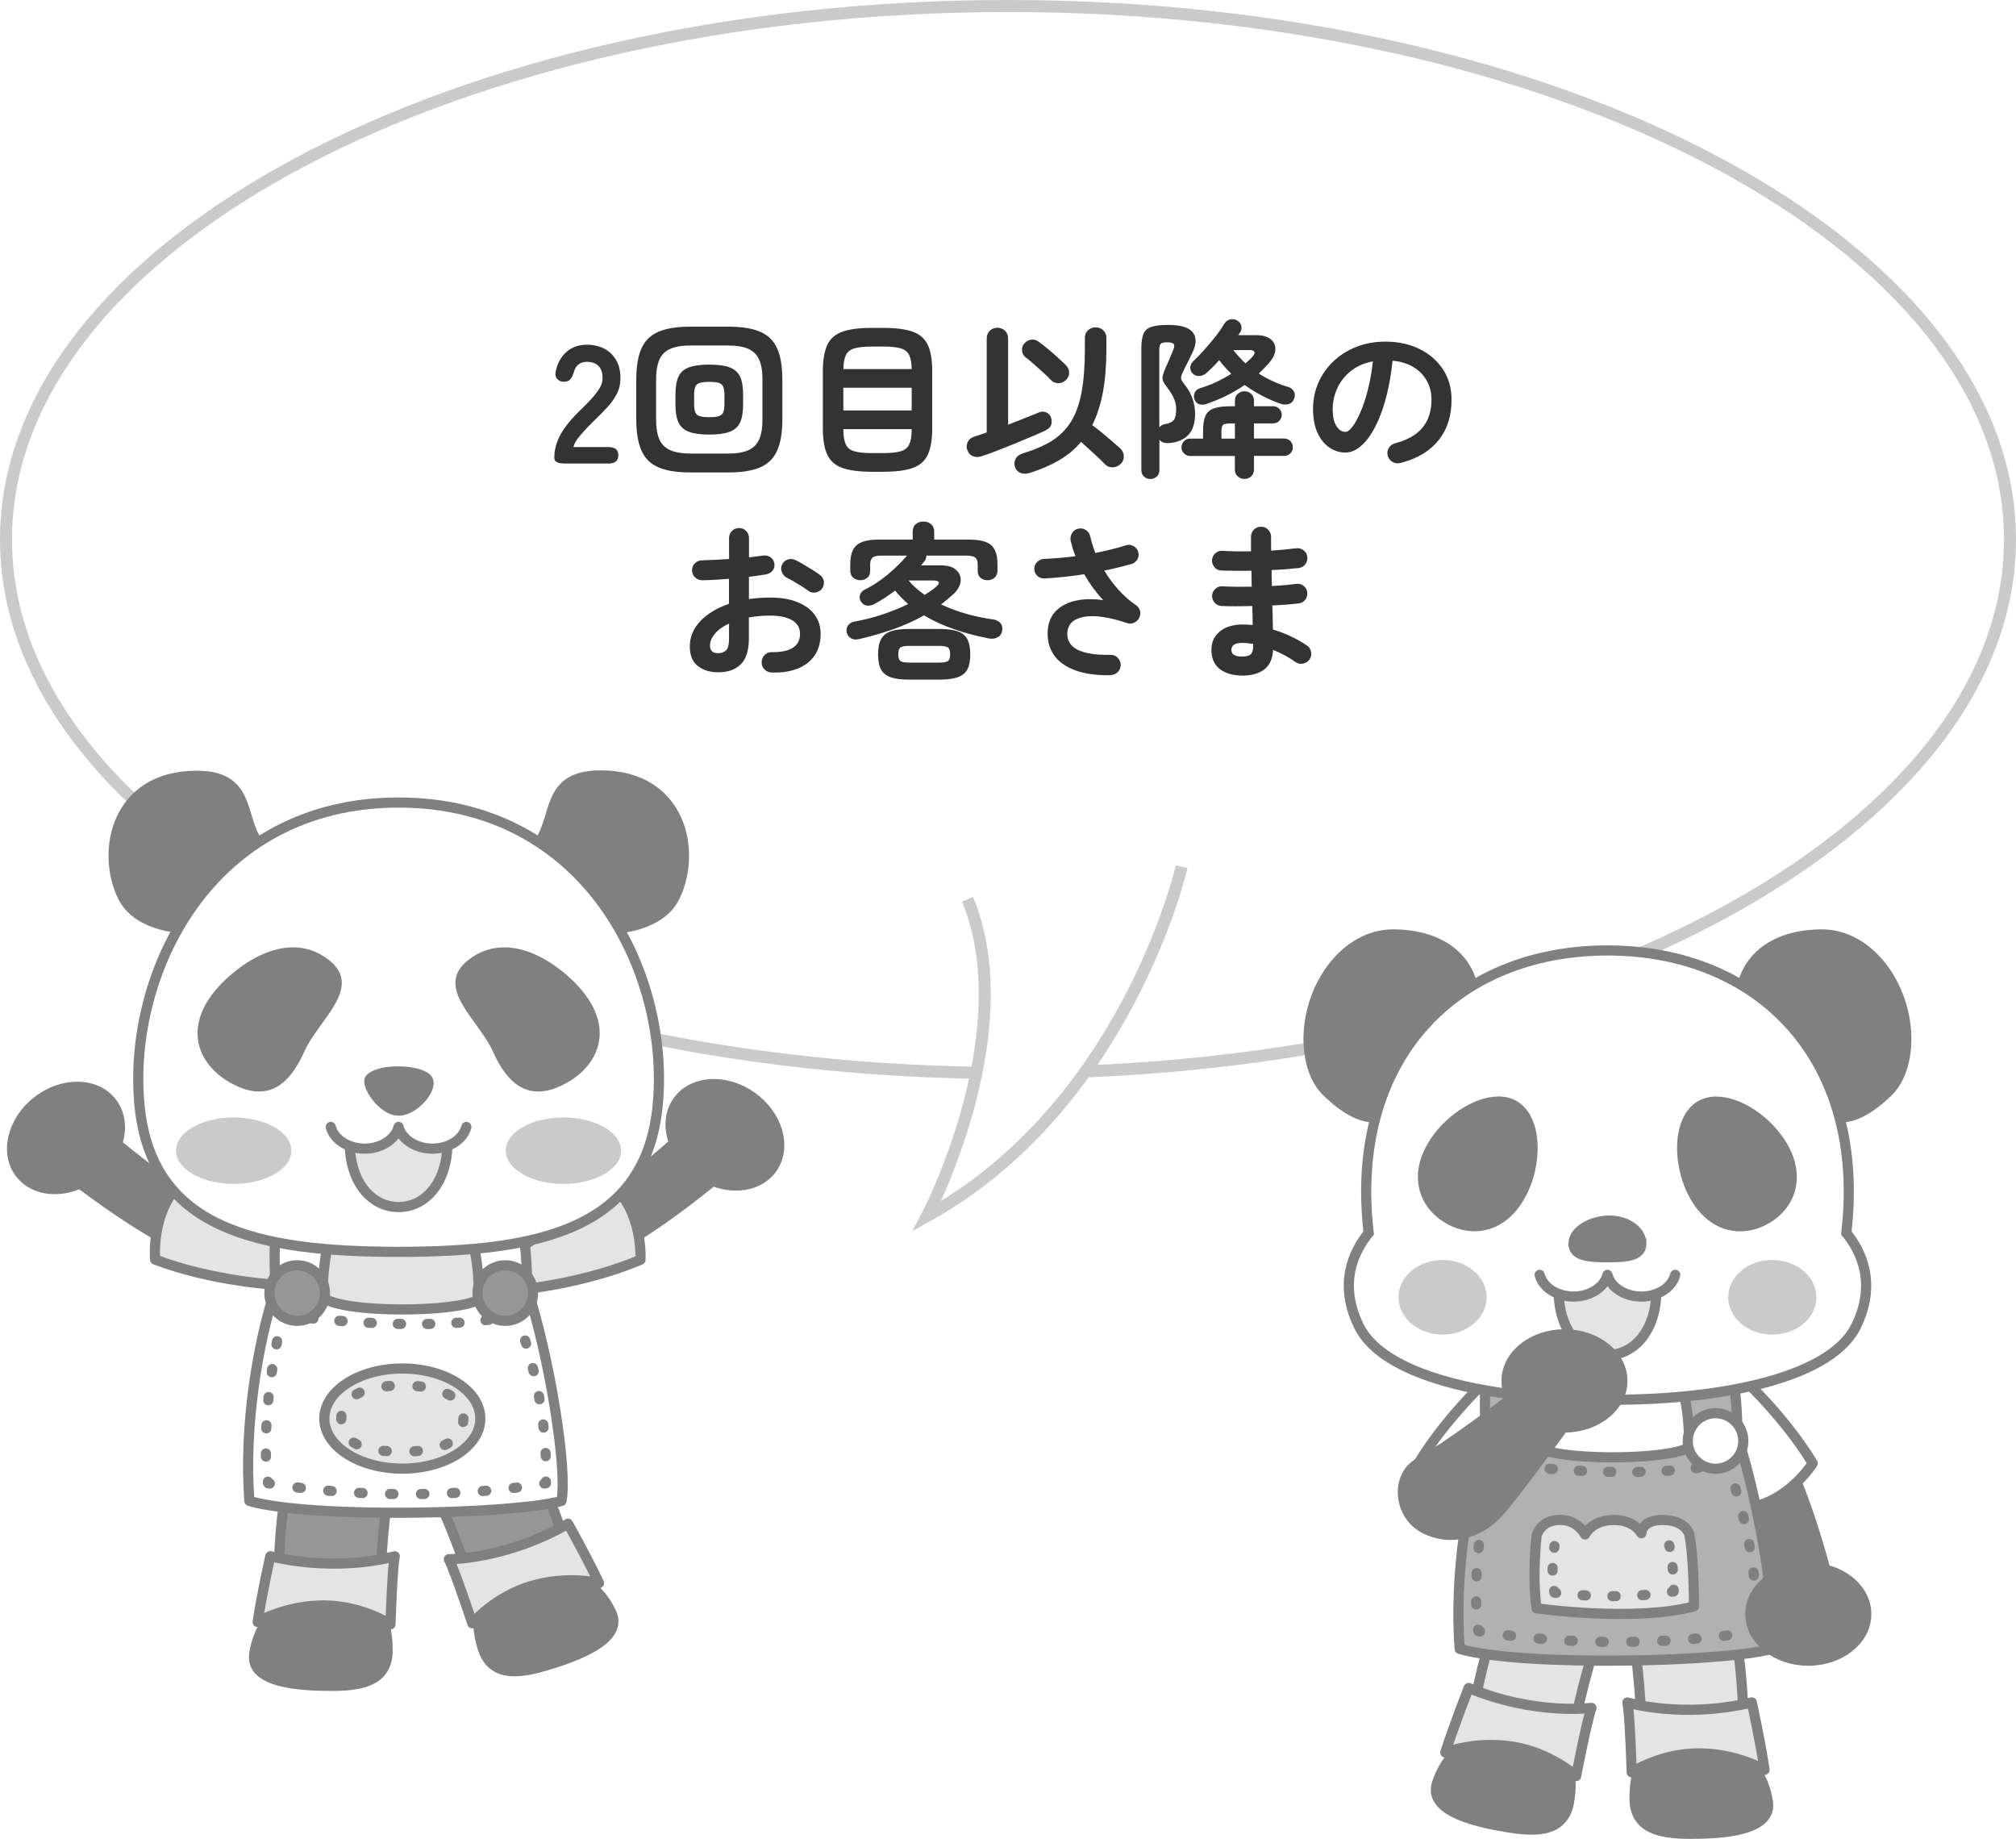 <?xml version="1.0" encoding="UTF-8"?><svg id="_レイヤー_2" xmlns="http://www.w3.org/2000/svg" viewBox="0 0 335.48 305.94"><defs><style>.cls-1,.cls-2,.cls-3,.cls-4,.cls-5,.cls-6,.cls-7,.cls-8,.cls-9,.cls-10,.cls-11,.cls-12,.cls-13,.cls-14,.cls-15,.cls-16,.cls-17{stroke:gray;stroke-linecap:round;stroke-width:1.69px;}.cls-1,.cls-3,.cls-18,.cls-16{stroke-miterlimit:10;}.cls-1,.cls-9,.cls-19{fill:gray;}.cls-2{stroke-dasharray:0 0 .57 4.6;}.cls-2,.cls-3,.cls-4,.cls-5,.cls-6,.cls-7,.cls-8,.cls-12,.cls-14,.cls-17{fill:none;}.cls-2,.cls-4,.cls-5,.cls-6,.cls-7,.cls-8,.cls-9,.cls-10,.cls-11,.cls-12,.cls-13,.cls-14,.cls-15,.cls-17{stroke-linejoin:round;}.cls-4{stroke-dasharray:0 0 .55 4.42;}.cls-5{stroke-dasharray:0 0 .54 4.33;}.cls-18{stroke:#cacaca;stroke-width:2px;}.cls-18,.cls-13,.cls-16,.cls-20{fill:#fff;}.cls-6{stroke-dasharray:0 0 .53 4.24;}.cls-7{stroke-dasharray:0 0 .57 4.58;}.cls-8{stroke-dasharray:0 0 .42 3.37;}.cls-10{fill:#b1b1b1;}.cls-11,.cls-21{fill:#e4e4e4;}.cls-12{stroke-dasharray:0 0 .42 3.4;}.cls-14{stroke-dasharray:0 0 .52 4.18;}.cls-15{fill:#979797;}.cls-19,.cls-22,.cls-23,.cls-20,.cls-21{stroke-width:0px;}.cls-22{fill:#cacaca;}.cls-23{fill:#333;}</style></defs><g id="_内容"><ellipse class="cls-20" cx="167.74" cy="89.76" rx="166.74" ry="88.76"/><path class="cls-22" d="M167.74,2c91.39,0,165.74,39.37,165.74,87.76s-74.35,87.76-165.74,87.76S2,138.16,2,89.76,76.35,2,167.74,2M167.74,0C75.1,0,0,40.19,0,89.76s75.1,89.76,167.74,89.76,167.74-40.19,167.74-89.76S260.38,0,167.74,0h0Z"/><path class="cls-18" d="M196.64,144.19s-9,39.61-42.37,58.13c0,0,15.96-30.42,6.73-52.71"/><path class="cls-23" d="M93.89,77.11c-1.1,0-1.65-.31-1.65-.92,0-1.34.35-2.65,1.05-3.92.7-1.27,1.87-2.69,3.51-4.26.58-.56,1.13-1.12,1.65-1.69s.95-1.13,1.29-1.68c.34-.55.51-1.08.53-1.58.02-.97-.2-1.69-.66-2.16-.46-.47-1.11-.7-1.95-.7-1.14,0-1.87.58-2.18,1.74-.15.5-.34.89-.57,1.16-.23.27-.59.41-1.08.41s-.84-.16-1.12-.48c-.28-.32-.35-.75-.22-1.29.3-1.38.91-2.46,1.82-3.23.91-.77,2.03-1.16,3.36-1.16,1.08,0,2.05.22,2.9.67.85.45,1.52,1.1,2,1.96.49.86.71,1.91.67,3.16-.02.88-.22,1.69-.62,2.44-.39.75-.91,1.47-1.55,2.17-.64.7-1.38,1.44-2.2,2.23-.86.84-1.62,1.64-2.28,2.41-.66.77-1.05,1.43-1.16,1.99h5.82c1.1,0,1.65.46,1.65,1.37s-.55,1.37-1.65,1.37h-7.36Z"/><path class="cls-23" d="M114.81,78.6c-2.17,0-3.91-.28-5.22-.84-1.32-.56-2.26-1.49-2.84-2.79-.58-1.3-.87-3.03-.87-5.19v-6.61c0-2.18.29-3.92.87-5.21.58-1.29,1.53-2.21,2.84-2.77,1.32-.56,3.06-.84,5.22-.84h6.44c2.18,0,3.93.28,5.24.84,1.31.56,2.25,1.48,2.83,2.77.58,1.29.87,3.02.87,5.21v6.61c0,2.17-.29,3.9-.87,5.19-.58,1.3-1.52,2.23-2.83,2.79-1.31.56-3.05.84-5.24.84h-6.44ZM114.89,75.46h6.27c1.4,0,2.52-.18,3.35-.55.83-.36,1.43-.96,1.81-1.78.37-.82.56-1.92.56-3.3v-6.72c0-1.38-.19-2.48-.56-3.3-.37-.82-.98-1.41-1.81-1.78-.83-.36-1.95-.55-3.35-.55h-6.27c-1.38,0-2.49.18-3.33.55-.84.36-1.45.96-1.82,1.78-.37.82-.56,1.92-.56,3.3v6.72c0,1.38.19,2.48.56,3.3.37.82.98,1.41,1.82,1.78.84.36,1.95.55,3.33.55ZM118.03,72.3c-1.44,0-2.57-.15-3.39-.46-.82-.31-1.4-.83-1.74-1.57-.34-.74-.5-1.73-.5-2.98v-1.62c0-1.27.17-2.27.5-3,.34-.73.91-1.25,1.74-1.55s1.95-.46,3.39-.46,2.57.15,3.39.46,1.4.83,1.74,1.55c.34.73.5,1.73.5,3v1.62c0,1.25-.17,2.25-.5,2.98-.34.74-.92,1.26-1.74,1.57-.82.31-1.95.46-3.39.46ZM118.03,69.41c.69,0,1.22-.06,1.58-.17.36-.11.61-.33.74-.64.13-.32.2-.77.2-1.34v-1.57c0-.6-.07-1.05-.2-1.36-.13-.31-.38-.52-.74-.63-.36-.11-.89-.17-1.58-.17s-1.22.06-1.58.17c-.36.11-.61.32-.74.63-.13.31-.2.76-.2,1.36v1.57c0,.58.07,1.03.2,1.34.13.32.38.53.74.64.36.11.89.17,1.58.17Z"/><path class="cls-23" d="M145.08,78.49c-2.07,0-3.7-.21-4.89-.63-1.19-.42-2.03-1.16-2.52-2.21-.5-1.05-.74-2.52-.74-4.38v-9.49c0-1.88.25-3.35.74-4.4.49-1.04,1.33-1.78,2.52-2.2,1.18-.42,2.81-.63,4.89-.63h1.9c2.07,0,3.7.21,4.89.63,1.18.42,2.03,1.15,2.52,2.2.5,1.05.74,2.51.74,4.4v9.49c0,1.87-.25,3.33-.74,4.38-.49,1.06-1.33,1.79-2.52,2.21-1.19.42-2.81.63-4.89.63h-1.9ZM140.34,61.41h11.37c-.02-1.05-.16-1.83-.43-2.37-.27-.53-.74-.9-1.41-1.09s-1.62-.29-2.86-.29h-1.96c-1.21,0-2.16.1-2.84.29s-1.16.56-1.43,1.09c-.27.53-.42,1.32-.43,2.37ZM140.34,68.29h11.37v-3.78h-11.37v3.78ZM145.05,75.38h1.96c1.27,0,2.24-.1,2.91-.31.67-.21,1.14-.59,1.4-1.16.26-.57.39-1.4.39-2.48v-.03h-11.37v.03c0,1.08.13,1.91.39,2.48.26.57.73.96,1.41,1.16.68.21,1.65.31,2.9.31Z"/><path class="cls-23" d="M163.3,75.91c-.52.17-1,.16-1.44-.03-.44-.19-.74-.54-.91-1.06-.15-.47-.11-.91.11-1.33.22-.42.59-.7,1.09-.85.3-.09.62-.2.97-.32.34-.12.7-.25,1.08-.38v-15.62c0-.54.17-.98.52-1.3s.76-.49,1.25-.49.93.16,1.27.49c.34.33.52.76.52,1.3v14.34c.95-.37,1.87-.74,2.76-1.09.89-.35,1.65-.66,2.28-.92.47-.21.9-.22,1.3-.04.4.18.67.46.8.85.15.47.15.89.01,1.26-.14.37-.49.69-1.05.95-.63.3-1.41.64-2.32,1.02-.92.38-1.87.78-2.87,1.19-1,.41-1.97.8-2.91,1.16-.94.36-1.76.66-2.45.88ZM171.48,78.65c-.6.19-1.12.21-1.58.06-.46-.15-.78-.46-.97-.92-.19-.52-.16-1,.07-1.44.23-.44.65-.75,1.25-.94,1.88-.56,3.48-1.25,4.79-2.07s2.37-1.89,3.18-3.19c.81-1.31,1.4-2.94,1.76-4.89.36-1.95.55-4.33.55-7.13v-1.9c0-.54.18-.97.53-1.29s.77-.48,1.26-.48.91.16,1.26.48.53.75.53,1.29v1.9c0,2.73-.2,5.12-.59,7.18-.39,2.06-.98,3.87-1.76,5.42.47.34.99.75,1.58,1.23s1.16.97,1.71,1.44,1,.87,1.36,1.19c.37.35.57.78.6,1.27.03.5-.14.93-.49,1.3-.35.35-.78.55-1.29.59-.5.04-.94-.12-1.32-.48-.32-.34-.71-.72-1.18-1.16-.47-.44-.95-.89-1.46-1.34s-.96-.87-1.37-1.25c-1.03,1.21-2.25,2.23-3.65,3.05-1.41.82-3,1.51-4.77,2.07ZM174.92,63.25c-.34-.35-.77-.77-1.3-1.26-.53-.48-1.06-.96-1.6-1.43-.53-.47-.99-.84-1.36-1.12-.35-.28-.55-.65-.59-1.11-.04-.46.09-.85.39-1.19.34-.37.73-.58,1.18-.63.45-.05.87.08,1.26.38.39.28.87.66,1.44,1.13s1.13.96,1.68,1.46c.55.49.99.91,1.33,1.25.37.35.56.77.57,1.25,0,.48-.17.89-.55,1.25-.34.34-.75.51-1.23.52-.49,0-.9-.15-1.23-.49Z"/><path class="cls-23" d="M191.41,79.69c-.41,0-.76-.14-1.05-.41-.29-.27-.43-.64-.43-1.11v-20.22c0-1.05.12-1.85.35-2.41s.67-.95,1.32-1.16c.64-.21,1.58-.32,2.81-.32,2.07,0,3.43.41,4.07,1.23.64.82.64,1.91-.01,3.28-.26.54-.53,1.09-.8,1.65-.27.56-.52,1.05-.74,1.48-.19.39-.31.7-.36.92-.06.22-.04.43.06.63.09.2.27.45.53.77.54.67.96,1.42,1.26,2.24.3.82.45,1.68.45,2.58,0,1.59-.39,2.77-1.16,3.56-.77.78-1.85,1.22-3.23,1.32-.75.04-1.26-.16-1.54-.59v5.04c0,.47-.14.84-.43,1.11-.29.27-.65.41-1.08.41ZM192.93,71.09c.24-.3.56-.48.95-.53.69-.11,1.17-.34,1.44-.67.27-.34.41-.96.41-1.88,0-.6-.14-1.2-.42-1.81-.28-.61-.62-1.15-1.01-1.64-.35-.45-.6-.82-.73-1.12-.13-.3-.15-.62-.07-.95.08-.34.25-.79.49-1.37.21-.43.43-.93.67-1.5.24-.57.46-1.09.64-1.55.15-.41.14-.7-.01-.87s-.54-.25-1.13-.25c-.47,0-.79.08-.97.22-.18.15-.27.44-.27.87v13.05ZM207.09,79.69c-.43,0-.8-.15-1.12-.43-.32-.29-.48-.67-.48-1.13v-2.27h-7.45c-.39,0-.73-.14-1.01-.42-.28-.28-.42-.62-.42-1.01s.14-.76.42-1.04c.28-.28.62-.42,1.01-.42h2.16v-1.29c0-1.06.13-1.89.39-2.48.26-.59.72-1,1.39-1.25.66-.24,1.59-.36,2.79-.36h.73v-.92c0-.49.16-.87.48-1.15.32-.28.69-.42,1.12-.42s.8.14,1.11.42c.31.28.46.66.46,1.15v.92h3.22c.39,0,.72.14.99.42.27.28.41.62.41,1.01s-.14.7-.41.99c-.27.29-.6.43-.99.43h-3.22v2.52h5.04c.39,0,.73.14,1.01.42.28.28.42.63.42,1.04s-.14.73-.42,1.01c-.28.28-.62.42-1.01.42h-5.04v2.27c0,.47-.15.84-.46,1.13-.31.29-.68.43-1.11.43ZM200.82,67.2c-.47.15-.88.17-1.25.06s-.63-.38-.8-.81c-.13-.37-.12-.75.04-1.12.16-.37.47-.62.94-.76.93-.28,1.83-.62,2.7-1.04.87-.41,1.68-.86,2.45-1.34-.73-.71-1.4-1.47-2.02-2.27-.36.41-.71.8-1.08,1.16-.36.36-.72.7-1.08,1.02-.34.28-.72.43-1.15.46-.43.03-.79-.11-1.09-.41-.3-.32-.43-.67-.41-1.05.03-.38.2-.72.52-1.02.54-.5,1.14-1.12,1.79-1.85.65-.73,1.28-1.48,1.89-2.25.61-.77,1.09-1.47,1.44-2.09.24-.39.57-.64.98-.74.41-.1.79-.05,1.15.15.37.21.61.5.71.88.1.38.05.74-.15,1.08l-.34.5h2.91c1.1,0,1.93.22,2.48.67.55.45.81,1.02.78,1.72-.03.7-.37,1.43-1.02,2.2-.26.3-.54.6-.83.9-.29.3-.59.6-.91.9,1.53.97,3.17,1.72,4.93,2.24.39.11.69.35.9.71.21.36.22.77.06,1.22-.17.47-.47.77-.9.9-.43.13-.87.12-1.32-.03-1.08-.37-2.13-.83-3.14-1.36-1.01-.53-1.97-1.12-2.88-1.78-1.89,1.31-4,2.35-6.33,3.14ZM203.26,72.97h2.24v-2.52h-.73c-.63,0-1.05.07-1.23.22s-.28.49-.28,1.01v1.29ZM207.26,60.45c.21-.19.4-.36.59-.53.19-.17.36-.35.53-.53.32-.35.44-.63.36-.84-.08-.21-.35-.31-.84-.31h-2.66c.6.78,1.27,1.52,2.02,2.21Z"/><path class="cls-23" d="M233.02,77.03c-.47.11-.91.05-1.32-.2-.41-.24-.67-.59-.78-1.04-.11-.45-.05-.87.2-1.27.24-.4.59-.66,1.04-.77,2.07-.54,3.6-1.42,4.58-2.63.98-1.21,1.47-2.75,1.47-4.62,0-1.18-.26-2.23-.78-3.16-.52-.93-1.26-1.69-2.23-2.27-.96-.58-2.11-.93-3.46-1.06-.34,3.14-.9,5.85-1.69,8.13-.79,2.29-1.73,4.05-2.8,5.29-1.07,1.24-2.2,1.86-3.37,1.86-.99,0-1.89-.29-2.72-.87-.82-.58-1.47-1.41-1.95-2.49-.48-1.08-.71-2.38-.71-3.89s.29-3,.88-4.35,1.42-2.54,2.51-3.57c1.08-1.03,2.36-1.83,3.82-2.41,1.46-.58,3.08-.87,4.83-.87,2.13,0,4.02.41,5.67,1.22s2.95,1.94,3.91,3.39c.95,1.45,1.43,3.13,1.43,5.05,0,2.71-.72,4.96-2.17,6.76-1.45,1.8-3.56,3.06-6.34,3.77ZM223.9,71.85c.34,0,.72-.28,1.16-.85.44-.57.88-1.38,1.33-2.42.45-1.04.86-2.28,1.23-3.71.37-1.43.65-3.01.84-4.75-1.46.28-2.68.82-3.67,1.61-.99.79-1.74,1.74-2.24,2.83-.5,1.09-.77,2.24-.78,3.43,0,1.27.2,2.23.6,2.88.4.65.91.98,1.53.98Z"/><path class="cls-23" d="M128.4,111.89c-.47-.02-.86-.19-1.19-.52s-.48-.72-.46-1.19c0-.48.17-.89.5-1.22.34-.33.74-.48,1.2-.46,1.53.02,2.69-.22,3.49-.73.79-.5,1.19-1.27,1.19-2.3s-.43-1.75-1.3-2.27c-.87-.52-2.1-.78-3.71-.78-.63,0-1.24.03-1.82.08-.58.06-1.14.13-1.68.22v3.53c0,1.92-.44,3.34-1.32,4.24-.88.91-2.15,1.36-3.81,1.36-1.34,0-2.46-.35-3.36-1.04-.9-.69-1.34-1.79-1.34-3.3s.58-2.94,1.75-4.17c1.17-1.23,2.76-2.19,4.77-2.88v-4.17c-.8.07-1.58.13-2.34.17-.76.04-1.46.07-2.11.08-.47,0-.87-.16-1.2-.48-.34-.32-.5-.71-.5-1.18s.16-.86.49-1.18c.33-.32.72-.48,1.19-.48.65-.02,1.36-.05,2.13-.08.77-.04,1.55-.08,2.35-.14v-3.44c0-.48.16-.89.48-1.22s.71-.49,1.18-.49.86.16,1.18.49.48.73.48,1.22v3.16c.43-.04.83-.08,1.2-.14.37-.06.74-.1,1.09-.14.47-.07.89,0,1.26.25s.6.6.67,1.06c.08.47-.03.87-.31,1.2s-.65.54-1.12.62c-.39.07-.83.14-1.3.2-.48.06-.98.12-1.5.2v3.7c1.12-.17,2.3-.25,3.56-.25,1.72,0,3.2.24,4.45.73,1.25.49,2.22,1.18,2.9,2.09.68.91,1.02,1.98,1.02,3.23,0,2.07-.72,3.68-2.16,4.82-1.44,1.14-3.43,1.67-5.99,1.6ZM119.5,108.67c.56,0,1-.16,1.33-.48.33-.32.49-.96.49-1.93v-2.52c-1.01.47-1.79,1.02-2.34,1.67s-.83,1.31-.83,2c0,.84.45,1.26,1.34,1.26ZM134.5,98.28c-.3-.22-.66-.47-1.09-.74-.43-.27-.86-.53-1.29-.78-.43-.25-.8-.45-1.12-.6-.41-.21-.71-.52-.88-.95-.18-.43-.17-.85.01-1.26.22-.45.56-.74.99-.87.44-.13.86-.09,1.27.11.39.19.84.43,1.34.73.5.3,1,.6,1.5.91.49.31.9.58,1.22.83.37.26.59.62.64,1.06.06.45-.05.86-.31,1.23-.28.35-.64.56-1.08.63-.44.07-.84-.03-1.22-.29Z"/><path class="cls-23" d="M142.99,106.32c-.54.13-.99.09-1.34-.11s-.6-.51-.73-.92c-.11-.43-.06-.83.17-1.19.22-.36.6-.59,1.12-.69,1.57-.28,3.11-.67,4.63-1.18s2.95-1.08,4.3-1.74c-.41-.35-.8-.71-1.16-1.08-.36-.36-.7-.75-1.02-1.16-.54.41-1.1.81-1.68,1.19-.58.38-1.17.73-1.76,1.05-.37.21-.77.29-1.2.27-.43-.03-.77-.25-1.04-.66-.24-.37-.3-.75-.17-1.13.13-.38.38-.67.76-.85,1.38-.69,2.69-1.55,3.92-2.59,1.23-1.04,2.28-2.07,3.14-3.09h-4.31c-.69,0-1.17.11-1.43.34-.26.22-.39.61-.39,1.15v1.06c0,.5-.16.89-.49,1.15-.33.26-.71.39-1.16.39s-.86-.14-1.18-.43c-.32-.29-.48-.68-.48-1.16v-1.09c0-1.49.36-2.55,1.08-3.16.72-.62,1.94-.92,3.65-.92h5.66v-1.32c0-.54.17-.96.52-1.25.35-.29.77-.43,1.27-.43s.91.14,1.26.43c.35.29.53.71.53,1.25v1.32h5.8c1.74,0,2.96.31,3.67.92.71.62,1.06,1.67,1.06,3.16v1.09c0,.49-.16.87-.48,1.16-.32.29-.71.43-1.18.43s-.83-.13-1.15-.39c-.32-.26-.48-.64-.48-1.15v-1.06c0-.54-.13-.92-.39-1.15-.26-.22-.75-.34-1.46-.34h-6.69c0,.15-.02.29-.06.43-.04.14-.1.28-.2.41-.21.28-.41.54-.62.78h3.36c.86,0,1.54.15,2.06.46.51.31.86.7,1.04,1.18.18.48.18.98.01,1.53-.17.54-.5,1.05-1.01,1.54-.69.63-1.4,1.23-2.13,1.79,1.33.63,2.74,1.16,4.24,1.58,1.5.42,3.03.73,4.58.94.43.07.78.28,1.06.6.28.33.37.74.28,1.25-.09.52-.35.89-.77,1.11-.42.21-.9.28-1.44.18-1.94-.37-3.84-.87-5.68-1.5-1.85-.63-3.56-1.4-5.12-2.34-1.55.88-3.22,1.63-5.01,2.27-1.79.63-3.71,1.19-5.77,1.68ZM151.3,113.07c-1.29,0-2.31-.13-3.07-.39-.76-.26-1.3-.7-1.62-1.3-.33-.61-.49-1.44-.49-2.51s.16-1.9.49-2.52c.33-.62.87-1.05,1.62-1.32.76-.26,1.78-.39,3.07-.39h4.96c1.31,0,2.34.13,3.09.39.76.26,1.3.7,1.62,1.32.33.62.49,1.46.49,2.52s-.16,1.9-.49,2.51c-.33.61-.87,1.04-1.62,1.3-.76.26-1.79.39-3.09.39h-4.96ZM151.3,110.24h4.96c.77,0,1.26-.09,1.5-.27.23-.18.35-.55.35-1.11s-.12-.96-.35-1.13c-.23-.18-.73-.27-1.5-.27h-4.96c-.75,0-1.24.09-1.47.27-.23.18-.35.56-.35,1.13s.12.93.35,1.11c.23.18.72.27,1.47.27ZM153.88,98.98c.32-.21.63-.42.94-.63.31-.21.6-.43.88-.66.43-.34.6-.61.52-.81-.08-.21-.39-.31-.91-.31h-4.12c.37.45.78.87,1.23,1.26s.93.77,1.46,1.15Z"/><path class="cls-23" d="M184.85,112.34c-2.41.04-4.41-.25-6.01-.85-1.6-.61-2.77-1.47-3.51-2.59-.75-1.12-1.07-2.44-.98-3.95.09-1.4.56-2.52,1.41-3.35s1.96-1.39,3.32-1.68c1.36-.29,2.87-.31,4.51-.07-.52-.54-1.06-1.19-1.61-1.93s-1.07-1.54-1.55-2.38c-1.1.17-2.21.31-3.32.43-1.11.12-2.2.21-3.26.27-.47.02-.87-.12-1.2-.41s-.51-.67-.53-1.13c-.02-.47.13-.86.45-1.19.32-.33.71-.5,1.18-.52.82-.04,1.67-.09,2.56-.17.89-.07,1.78-.17,2.67-.28-.19-.45-.35-.89-.48-1.33-.13-.44-.24-.86-.34-1.27-.08-.45,0-.87.25-1.26.24-.39.59-.63,1.04-.73.47-.09.89,0,1.27.25.38.26.62.62.71,1.06.21.92.49,1.83.84,2.74.91-.19,1.8-.38,2.65-.59.85-.21,1.64-.43,2.37-.67.43-.15.85-.12,1.27.08.42.21.7.52.83.95.15.45.12.87-.1,1.26-.21.39-.55.66-.99.81-.69.19-1.41.37-2.17.56s-1.54.36-2.37.53c.69,1.14,1.48,2.21,2.38,3.21.9,1,1.86,1.84,2.88,2.53.35.24.58.56.69.95.1.39.06.77-.13,1.15s-.47.65-.84.83c-.37.18-.76.2-1.15.07-3.1-1.03-5.51-1.37-7.24-1.04s-2.64,1.2-2.73,2.6c-.17,2.56,2.22,3.8,7.17,3.72.47-.02.86.14,1.19.46.33.33.5.72.52,1.19,0,.47-.16.86-.48,1.19-.32.33-.71.5-1.18.52Z"/><path class="cls-23" d="M206.69,112.39c-1.53,0-2.76-.36-3.7-1.08-.93-.72-1.4-1.79-1.4-3.21,0-1.27.47-2.29,1.41-3.05s2.21-1.15,3.79-1.15c.56,0,1.12.03,1.68.08l-.08-3.16c-1.94.06-3.66.06-5.15,0-.47-.04-.84-.23-1.13-.57-.29-.35-.42-.74-.41-1.19.04-.45.23-.82.57-1.12.34-.3.74-.43,1.19-.39.71.04,1.48.06,2.31.07.83,0,1.67,0,2.53-.01-.02-.45-.03-.9-.03-1.34s0-.89-.03-1.32c-.92.02-1.8.02-2.66.01-.86,0-1.64-.02-2.35-.04-.47-.02-.84-.2-1.13-.55-.29-.35-.42-.75-.41-1.22.04-.45.23-.82.57-1.12.34-.3.74-.43,1.19-.39,1.38.09,2.96.12,4.73.08v-2.41c0-.47.16-.86.48-1.19.32-.33.71-.49,1.18-.49s.86.16,1.19.49c.33.33.49.72.49,1.19v1.08c0,.38,0,.79.03,1.22.77-.06,1.5-.12,2.21-.18.71-.07,1.35-.14,1.93-.21.45-.06.85.05,1.22.32.36.27.57.63.63,1.08.06.47-.05.88-.32,1.25-.27.36-.63.57-1.08.63-.65.07-1.37.14-2.14.2-.77.06-1.57.1-2.39.14,0,.43,0,.87.01,1.32,0,.45.02.9.04,1.34.75-.04,1.46-.09,2.14-.15.68-.06,1.31-.14,1.89-.21.45-.07.85.03,1.22.31s.57.64.63,1.09c.06.45-.05.85-.32,1.22-.27.36-.63.57-1.08.63-.63.07-1.33.14-2.07.2-.75.06-1.53.1-2.35.14.04.75.06,1.46.07,2.13,0,.67.02,1.3.04,1.88,1.08.32,2.11.71,3.08,1.18.97.47,1.83.96,2.58,1.48.37.24.6.6.69,1.06.08.47,0,.89-.27,1.26-.26.37-.62.6-1.08.69-.46.08-.87,0-1.25-.27-.52-.37-1.1-.73-1.74-1.08-.64-.35-1.3-.66-1.99-.94-.08,1.47-.56,2.56-1.46,3.25-.9.69-2.14,1.04-3.72,1.04ZM206.66,109.23c.76,0,1.27-.14,1.51-.41.24-.27.36-.66.36-1.16v-.53c-.63-.11-1.26-.17-1.88-.17s-1.04.1-1.32.31c-.28.21-.42.49-.42.84,0,.75.58,1.12,1.74,1.12Z"/><path class="cls-9" d="M87.32,213.28s11.31.77,35.97-20.77l-5.54-7.37s-22.78,21.69-34.29,24.06l3.86,4.08Z"/><path class="cls-11" d="M86.57,214.56s10.59-.97,20.01-4.97c0,0,.5-8.11-4.92-12.69l-19.27,13.78,4.18,3.88Z"/><ellipse class="cls-9" cx="120.63" cy="188.8" rx="7.75" ry="9.64" transform="translate(-103.08 176.55) rotate(-54.29)"/><path class="cls-15" d="M68.33,240.9c6.48,9.98,11.12,25.84,11.12,25.84l15.94-4.74c-2.77-12.67-9.61-24.85-10.85-25.92l-16.2,4.82Z"/><path class="cls-9" d="M80.29,274.08c1.43,4.79,5.67,4.47,10.52,3.03,4.85-1.44,13.03-4.28,10.92-8.79-3.46-7.39-10.83-7.66-15.41-6.29-7.35,2.19-7.45,7.27-6.03,12.06Z"/><path class="cls-11" d="M94.52,253.5s3.13,5.56,5.16,9.88c0,0-5.19-1.33-11.3.49-6.1,1.82-9.78,6.2-9.78,6.2,0,0-2.92-8.78-3.91-10.66,0,0,9.43.07,19.84-5.9Z"/><path class="cls-9" d="M45.21,212.5s-11.27,1.2-36.74-19.38l5.26-7.58s23.59,20.8,35.18,22.73l-3.7,4.23Z"/><path class="cls-11" d="M46,213.75s-10.62-.56-20.18-4.19c0,0-.81-8.09,4.43-12.87l19.78,13.03-4.03,4.04Z"/><path class="cls-15" d="M66.49,239.36c-3.36,11.41-3.28,27.94-3.28,27.94h-16.63c-.96-12.93,2.12-26.56,3.01-27.94h16.9Z"/><path class="cls-13" d="M45.97,204.53c-.49,3.69-.16,7.25-.16,10.04-2.95,8.93-5.24,22.76-4.31,35.15,10.22,2.98,43.86,2.23,51.93,0,1.04-5.12-1.97-23.99-5.71-35.34,0-3.72-.27-8.12-1.04-11.25l-40.71,1.4Z"/><path class="cls-11" d="M55.11,204.32s-1.45,5.4-1.45,11.5c3.36,2.75,22.47,2.56,26,.39.18-8.07-1.84-11.89-1.84-11.89h-22.72Z"/><path class="cls-17" d="M46.98,219.04c.02-.09.04-.18.06-.28,0,0,.09.01.27.04"/><path class="cls-5" d="M51.62,219.31c7.14.75,21.23,1.79,31.85-.06"/><path class="cls-17" d="M85.6,218.83c.09-.02.18-.04.28-.06,0,0,.04.09.11.26"/><path class="cls-6" d="M87.39,223.02c1.45,4.59,3.42,12.46,3.48,21.35"/><path class="cls-17" d="M90.84,246.49c0,.09,0,.19,0,.28,0,0-.09.02-.27.05"/><path class="cls-7" d="M86.03,247.49c-7.29.9-22.08,2.06-38.85-.32"/><path class="cls-17" d="M44.9,246.82c-.09-.01-.19-.03-.28-.04,0,0-.02-.09-.04-.27"/><path class="cls-14" d="M44.26,242.34c-.12-4.21.17-11.37,2.27-21.25"/><circle class="cls-15" cx="49.45" cy="215.13" r="4.62"/><circle class="cls-15" cx="84.08" cy="215.13" r="4.62"/><path class="cls-9" d="M64.5,274.58c0,5-4.16,5.9-9.22,5.9s-13.71-.39-12.97-5.31c1.2-8.07,8.19-10.43,12.97-10.43,7.67,0,9.22,4.84,9.22,9.84Z"/><path class="cls-11" d="M44.99,258.91s-1.42,6.22-2.12,10.94c0,0,4.6-2.75,10.97-2.75s11.14,3.15,11.14,3.15c0,0,.29-9.24.71-11.33,0,0-9.02,2.75-20.7,0Z"/><ellipse class="cls-9" cx="10.99" cy="189.31" rx="9.64" ry="7.75" transform="translate(-113.98 46.69) rotate(-37.9)"/><ellipse class="cls-11" cx="66.95" cy="236.01" rx="12.98" ry="8.33"/><path class="cls-2" d="M77.11,236.01c0,4.24-4.55,5.5-10.16,5.5s-10.16-.9-10.16-5.5c0-4.06,4.55-5.5,10.16-5.5s10.16,1.44,10.16,5.5Z"/><path class="cls-1" d="M30.11,154.39s-7.22-.25-9.66-5.19c-3.72-7.5-1.15-20.13,12.26-20.13,11.15,0,5.57,10.03,13.37,13.82,4.31,2.09-5.76.85-10.21,9.95-1.56,3.19-5.76,1.54-5.76,1.54Z"/><path class="cls-1" d="M102.56,154.46s7.25-.26,9.71-5.22c3.73-7.54,1.15-20.23-12.32-20.23-11.2,0-5.6,10.08-13.44,13.89-4.33,2.1,5.78.86,10.27,10.01,1.57,3.2,5.79,1.55,5.79,1.55Z"/><path class="cls-16" d="M66.33,208.27c23.82,0,41.21-3.96,43.13-24.51,2.03-21.79-11.74-50.24-43.13-50.24-31.39,0-45.16,28.45-43.13,50.24,1.92,20.55,19.31,24.51,43.13,24.51Z"/><path class="cls-21" d="M71.97,191.11c-2.79,0-5.11-1.55-5.64-3.61-.53,2.06-2.86,3.61-5.64,3.61-.89,0-1.73-.16-2.48-.44.04,6.53,3.67,10.6,8.13,10.6s8.08-4.07,8.13-10.6c-.75.28-1.59.44-2.48.44Z"/><path class="cls-19" d="M43.11,180.74c-1.21,0-2.57-.4-4.05-1.18-3-1.59-4.92-4.04-5.28-6.74-.4-3.05,1.16-6.31,4.51-9.41,3.46-3.2,7.18-4.96,10.46-4.96,1.99,0,3.83.65,5.45,1.93,3.34,2.63,1.64,5.34-1.41,9.55-1.09,1.5-2.21,3.05-2.91,4.6-1.89,4.23-4.05,6.21-6.79,6.21h0Z"/><path class="cls-19" d="M48.76,159.3c1.8,0,3.45.59,4.93,1.75,2.47,1.95,1.81,3.71-1.57,8.39-1.11,1.53-2.26,3.12-2.99,4.75-2.29,5.11-4.53,5.71-6.01,5.71-1.07,0-2.3-.36-3.65-1.08-2.75-1.46-4.52-3.68-4.83-6.1-.36-2.77,1.11-5.77,4.25-8.67,3.3-3.06,6.82-4.74,9.89-4.74M48.76,157.61c-3.88,0-7.84,2.23-11.04,5.19-7.81,7.23-5.2,14.27.94,17.52,1.66.88,3.13,1.28,4.45,1.28,3.43,0,5.77-2.71,7.56-6.71,2.31-5.18,9.86-10.6,4.07-15.17-1.88-1.48-3.92-2.11-5.97-2.11h0Z"/><path class="cls-19" d="M89.55,180.74c-2.74,0-4.89-1.97-6.79-6.21-.69-1.55-1.82-3.1-2.91-4.6-3.05-4.21-4.75-6.92-1.41-9.55,1.63-1.28,3.46-1.93,5.45-1.93,3.29,0,7,1.76,10.46,4.96,3.35,3.1,4.91,6.35,4.51,9.41-.35,2.7-2.27,5.15-5.28,6.74-1.48.78-2.84,1.18-4.05,1.18Z"/><path class="cls-19" d="M83.9,159.3h0c3.07,0,6.58,1.68,9.89,4.74,3.14,2.9,4.61,5.9,4.25,8.67-.32,2.42-2.08,4.64-4.83,6.1-1.35.72-2.58,1.08-3.65,1.08-1.49,0-3.73-.59-6.01-5.71-.73-1.63-1.88-3.22-2.99-4.75-3.39-4.68-4.05-6.44-1.57-8.39,1.47-1.16,3.13-1.75,4.93-1.75M83.9,157.61c-2.06,0-4.09.63-5.97,2.11-5.8,4.56,1.75,9.99,4.07,15.17,1.78,3.99,4.13,6.71,7.56,6.71,1.31,0,2.79-.4,4.45-1.28,6.14-3.25,8.75-10.29.94-17.52-3.2-2.96-7.16-5.19-11.04-5.19h0Z"/><path class="cls-3" d="M74.46,190.09c0,6.6-3.64,10.73-8.13,10.73s-8.13-4.12-8.13-10.73"/><ellipse class="cls-22" cx="38.89" cy="191.44" rx="9.6" ry="5.53"/><ellipse class="cls-22" cx="93.76" cy="191.44" rx="9.6" ry="5.53"/><path class="cls-13" d="M55.04,187.49c.53,2.06,2.86,3.61,5.64,3.61s5.11-1.55,5.64-3.61c.53,2.06,2.86,3.61,5.64,3.61s5.11-1.55,5.64-3.61"/><path class="cls-9" d="M66.33,184.78c2.71,0,6-4.01,4.69-5.35-1.31-1.34-7.4-1.78-9.39,0-.92.83,1.98,5.35,4.69,5.35Z"/><path class="cls-11" d="M270.01,263.97c3.36,11.41,3.28,27.94,3.28,27.94h16.63c.96-12.93-2.12-26.56-3.01-27.94h-16.9Z"/><path class="cls-9" d="M272,299.19c0,5,4.16,5.9,9.22,5.9,5.06,0,13.71-.39,12.97-5.31-1.2-8.07-8.19-10.43-12.97-10.43-7.67,0-9.22,4.84-9.22,9.84Z"/><path class="cls-11" d="M291.52,283.24s1.42,6.5,2.12,11.22c0,0-4.6-2.75-10.97-2.75s-11.14,3.15-11.14,3.15c0,0-.29-9.53-.71-11.62,0,0,9.02,2.75,20.7,0Z"/><path class="cls-9" d="M288.17,229.22s9.63,5.97,17.08,37.86l-8.8,2.75s-5.84-30.91-13.8-39.55l5.52-1.06Z"/><path class="cls-13" d="M288.31,227.74s8.04,6.97,13.35,15.71c0,0-4.32,6.88-11.4,7.44l-7.61-22.44,5.66-.71Z"/><path class="cls-11" d="M268.71,265.24c-5.14,10.73-7.71,27.06-7.71,27.06l-16.41-2.66c1.12-12.92,6.34-25.88,7.44-27.1l16.69,2.7Z"/><path class="cls-13" d="M249.39,227.74s-8.04,6.97-13.35,15.71c0,0,4.32,6.88,11.4,7.44l7.61-22.44-5.66-.71Z"/><path class="cls-10" d="M247.37,229.14c-.49,3.69-.16,7.25-.16,10.04-2.95,8.93-5.24,22.76-4.31,35.15,10.22,2.98,43.86,2.23,51.93,0,1.04-5.12-1.97-23.99-5.71-35.34,0-3.72-.27-8.12-1.04-11.25l-40.71,1.4Z"/><path class="cls-13" d="M256.5,228.92s-1.45,5.4-1.45,11.5c3.36,2.75,22.47,2.56,26,.39.18-8.07-1.84-11.89-1.84-11.89h-22.72Z"/><path class="cls-17" d="M248.38,243.65c.02-.09.04-.18.06-.28,0,0,.09.01.27.04"/><path class="cls-5" d="M253.02,243.92c7.14.75,21.23,1.79,31.85-.06"/><path class="cls-17" d="M287,243.44c.09-.02.18-.04.28-.06,0,0,.04.09.11.26"/><path class="cls-6" d="M288.79,247.63c1.45,4.59,3.42,12.46,3.48,21.35"/><path class="cls-17" d="M292.24,271.1c0,.09,0,.19,0,.28,0,0-.09.02-.27.05"/><path class="cls-7" d="M287.43,272.09c-7.29.9-22.08,2.06-38.85-.32"/><path class="cls-17" d="M246.3,271.43c-.09-.01-.19-.03-.28-.04,0,0-.02-.09-.04-.27"/><path class="cls-14" d="M245.66,266.95c-.12-4.21.17-11.37,2.27-21.25"/><circle class="cls-13" cx="250.85" cy="239.74" r="4.62"/><circle class="cls-13" cx="285.48" cy="239.74" r="4.62"/><path class="cls-11" d="M276.65,252.88c-3.52,0-3.52,2.21-3.52,2.21,0,0-1.12-2.21-4.53-2.21-3.72,0-4.84,2.41-4.84,2.41,0,0-1.2-2.42-4.11-2.42-3.39,0-3.95,2.64-3.95,2.64,0,0-.77,6.79,0,12.07,0,0,16.2,2.3,26.19-.32,0,0,.02-8.05-.77-11.94,0,0-.51-2.44-4.48-2.44Z"/><path class="cls-17" d="M258.68,257.22s-.02.1-.04.28"/><path class="cls-12" d="M258.36,260.87c-.02.68,0,1.4.05,2.13"/><path class="cls-17" d="M258.62,264.69c.02.09.04.18.06.28,0,0,.1.01.28.04"/><path class="cls-4" d="M263.35,265.4c3.31.21,7.99.3,12.69-.27"/><path class="cls-17" d="M278.23,264.81c.09-.02.19-.03.28-.05,0,0,0-.1,0-.28"/><path class="cls-8" d="M278.37,261.12c-.05-.69-.12-1.42-.21-2.1"/><path class="cls-17" d="M277.85,257.37c-.02-.09-.05-.18-.08-.27"/><path class="cls-9" d="M261.12,299.69c-.8,4.93-5.05,5.16-10.04,4.35-4.99-.81-13.47-2.57-11.96-7.32,2.48-7.77,9.75-8.98,14.47-8.22,7.57,1.23,8.32,6.25,7.53,11.19Z"/><path class="cls-11" d="M244.4,280.83s-2.44,6.19-3.89,10.74c0,0,4.98-1.98,11.27-.97,6.29,1.02,10.5,4.89,10.5,4.89,0,0,1.81-9.36,2.56-11.35,0,0-9.35,1.28-20.43-3.31Z"/><ellipse class="cls-9" cx="300.92" cy="268.54" rx="9.64" ry="7.75"/><path class="cls-19" d="M228.54,185.9c-2.18,0-4.83-1.45-7.68-4.21-2.69-2.6-3.1-6.65-3.1-8.83,0-9.27,6.56-17.4,14.04-17.4,8.4,0,13.62,4.5,13.62,11.73-.07.82-.67,1.26-2.14,2.26-2.57,1.75-6.87,4.67-10.97,14.31-1.01,1.41-2.28,2.12-3.78,2.12Z"/><path class="cls-19" d="M231.8,156.32c7.96,0,12.73,4.04,12.77,10.8-.06.43-.44.74-1.77,1.64-2.64,1.79-7.05,4.79-11.23,14.59-.84,1.14-1.84,1.7-3.04,1.7-1.93,0-4.45-1.41-7.09-3.97-1.8-1.74-2.84-4.74-2.84-8.22,0-8.82,6.17-16.55,13.19-16.55M231.8,154.62c-8.4,0-14.89,9.02-14.89,18.24,0,3.4.91,7.08,3.36,9.44,2.95,2.85,5.81,4.44,8.27,4.44,1.75,0,3.3-.81,4.52-2.56,6.29-14.89,12.9-13.33,13.21-16.98,0-8.18-6.07-12.58-14.47-12.58h0Z"/><path class="cls-19" d="M306.45,185.9c-1.5,0-2.77-.71-3.78-2.12-4.09-9.65-8.39-12.57-10.97-14.31-1.47-1-2.07-1.44-2.14-2.33,0-7.17,5.22-11.66,13.62-11.66,7.48,0,14.04,8.13,14.04,17.4,0,2.18-.4,6.22-3.1,8.83-2.85,2.75-5.5,4.21-7.68,4.21h0Z"/><path class="cls-19" d="M303.19,156.32c7.03,0,13.19,7.73,13.19,16.55,0,3.48-1.03,6.47-2.84,8.22-2.65,2.56-5.17,3.97-7.09,3.97-1.2,0-2.19-.56-3.04-1.7-4.18-9.8-8.59-12.8-11.23-14.59-1.33-.9-1.71-1.21-1.77-1.64.04-6.76,4.81-10.8,12.77-10.8M303.19,154.62c-8.4,0-14.47,4.4-14.47,12.58.31,3.66,6.92,2.1,13.21,16.98,1.22,1.75,2.77,2.56,4.52,2.56,2.46,0,5.32-1.59,8.27-4.44,2.44-2.36,3.35-6.03,3.35-9.44,0-9.23-6.49-18.24-14.89-18.24h0Z"/><path class="cls-16" d="M267.5,232.87h0c17.16.15,36.81-3.13,41.32-12.15,3.55-7.09.9-12.58-1.58-15.59,3.39-28.93-14.45-47-39.74-47-25.29,0-43.13,18.07-39.74,47-2.48,3.01-5.13,8.5-1.58,15.59,4.52,9.02,24.16,12.3,41.32,12.15h0Z"/><path class="cls-21" d="M273.14,215.71c-2.79,0-5.11-1.55-5.64-3.61-.53,2.06-2.86,3.61-5.64,3.61-.89,0-1.73-.16-2.48-.44.04,6.53,3.67,10.6,8.13,10.6s8.08-4.07,8.13-10.6c-.75.28-1.59.44-2.48.44Z"/><path class="cls-19" d="M245.37,204.01c-1.46,0-2.97-.43-4.36-1.24-4.35-2.54-5.42-7.39-2.69-12.09,2.42-4.15,7.26-7.4,11.01-7.4,1,0,1.9.23,2.66.67,4.02,2.35,3.76,10.24.87,15.21-1.82,3.13-4.48,4.85-7.49,4.85h0Z"/><path class="cls-19" d="M249.33,184.12c.85,0,1.6.19,2.23.56,3.24,1.89,3.52,8.98.56,14.05-1.67,2.86-4.06,4.43-6.75,4.43-1.32,0-2.68-.39-3.93-1.12-1.83-1.07-3.09-2.66-3.57-4.49-.52-2-.11-4.22,1.19-6.44,2.28-3.92,6.8-6.98,10.28-6.98M249.33,182.43c-4.18,0-9.21,3.48-11.74,7.82-3.21,5.49-1.43,10.67,2.99,13.25,1.52.89,3.16,1.35,4.79,1.35,3.08,0,6.12-1.67,8.22-5.27,3.21-5.49,3.25-13.79-1.17-16.37-.93-.54-1.98-.79-3.09-.79h0Z"/><path class="cls-19" d="M289.59,204.01c-3,0-5.66-1.72-7.49-4.85-1.49-2.55-2.29-5.84-2.16-8.81.14-3.03,1.24-5.36,3.02-6.4.76-.45,1.66-.67,2.66-.67,3.75,0,8.58,3.25,11.01,7.4,1.41,2.41,1.85,4.86,1.27,7.08-.53,2.05-1.94,3.83-3.96,5.01-1.39.81-2.89,1.24-4.36,1.24Z"/><path class="cls-19" d="M285.63,184.12h0c3.48,0,7.99,3.07,10.27,6.98,1.29,2.22,1.7,4.44,1.19,6.44-.47,1.83-1.74,3.43-3.57,4.49-1.26.73-2.62,1.12-3.93,1.12-2.69,0-5.09-1.57-6.75-4.43-1.41-2.41-2.17-5.54-2.04-8.35.12-2.73,1.07-4.81,2.6-5.7.63-.37,1.38-.56,2.23-.56M285.63,182.43c-1.11,0-2.16.25-3.09.79-4.42,2.58-4.37,10.87-1.17,16.37,2.1,3.6,5.13,5.27,8.22,5.27,1.62,0,3.26-.46,4.79-1.35,4.42-2.58,6.2-7.75,2.99-13.25-2.53-4.34-7.56-7.82-11.74-7.82h0Z"/><path class="cls-1" d="M273.14,206.91c0,2.12-2.7,2.26-5.65,2.26s-5.65-.14-5.65-2.26,3.01-3.84,5.96-3.84,5.33,1.72,5.33,3.84Z"/><path class="cls-3" d="M275.63,214.7c0,6.6-3.64,10.73-8.13,10.73s-8.13-4.12-8.13-10.73"/><ellipse class="cls-22" cx="240.06" cy="215.83" rx="7.34" ry="6.21"/><ellipse class="cls-22" cx="294.93" cy="215.83" rx="7.34" ry="6.21"/><path class="cls-13" d="M256.21,212.1c.53,2.06,2.86,3.61,5.64,3.61s5.11-1.55,5.64-3.61c.53,2.06,2.86,3.61,5.64,3.61s5.11-1.55,5.64-3.61"/><ellipse class="cls-9" cx="260.34" cy="229.74" rx="9.64" ry="7.75"/><path class="cls-9" d="M256.43,228.88s-13.39,10.62-20.39,14.57c-3.83,2.16-3.35,8.58.99,10.83,4.34,2.26,9.03.76,12.01-2.31,2.98-3.07,14.32-18.94,14.32-18.94l-6.93-4.16Z"/></g></svg>
